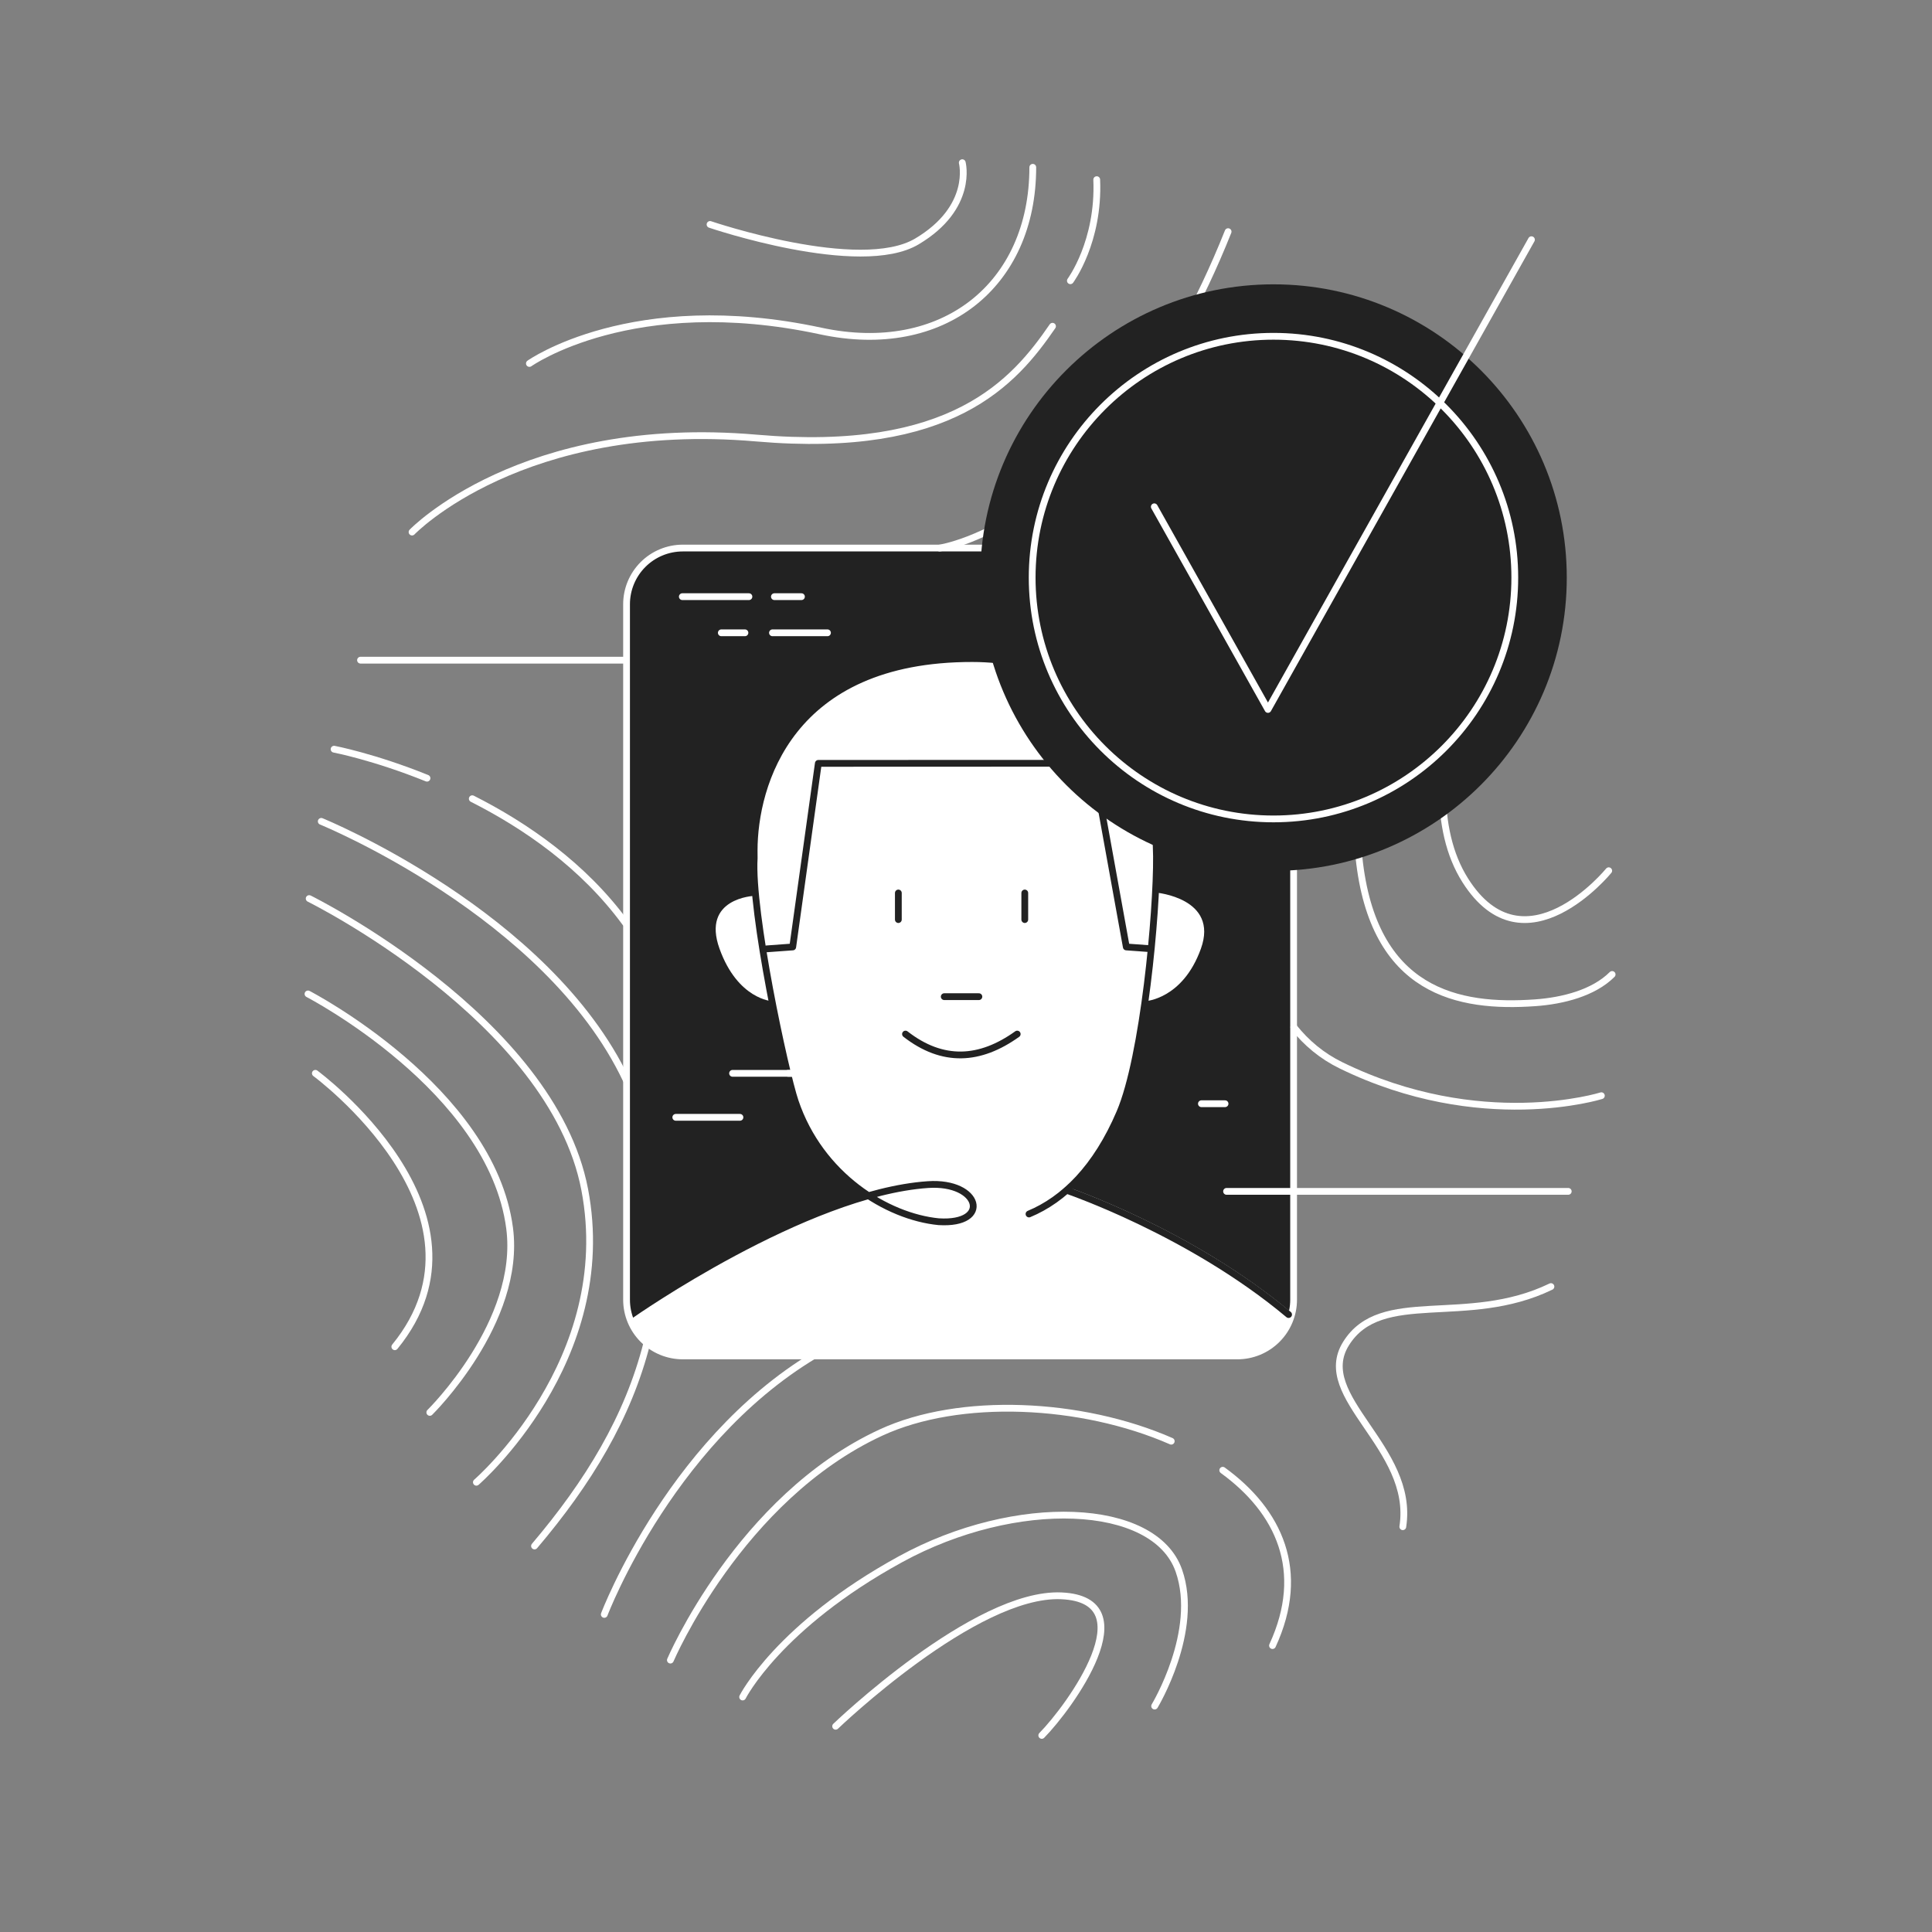 <?xml version="1.0" encoding="UTF-8"?> <svg xmlns="http://www.w3.org/2000/svg" width="570" height="570" viewBox="0 0 570 570" fill="none"><rect x="0" y="0" width="570" height="570" fill="#808080" stroke="none"/><path fill-rule="evenodd" clip-rule="evenodd" d="M381.654 178.281C381.654 173.881 379.907 169.662 376.794 166.551C373.685 163.438 369.464 161.692 365.066 161.692H201.442C197.042 161.692 192.821 163.438 189.71 166.551C186.599 169.662 184.852 173.881 184.852 178.281V383.45C184.852 387.85 186.599 392.069 189.71 395.18C192.821 398.293 197.042 400.041 201.442 400.041H365.066C369.464 400.041 373.685 398.293 376.794 395.18C379.907 392.069 381.654 387.85 381.654 383.45V178.281Z" fill="#222222"></path><path d="M126.805 416.702C126.805 416.702 153.983 390.048 150.346 362.318C144.958 321.221 90.867 293.24 90.867 293.24" stroke="white" stroke-width="2" stroke-linecap="round" stroke-linejoin="round"></path><path d="M411.463 107.08C411.463 107.08 390.507 127.294 379.055 168.753M472.451 323.267C472.451 323.267 436.877 334.488 395.591 314.284C390.037 311.566 385.457 307.744 381.719 303.057" stroke="white" stroke-width="2" stroke-linecap="round" stroke-linejoin="round"></path><path d="M94.781 242.331C94.781 242.331 161.51 269.501 184.759 318.635M157.697 456.118C173.508 437.484 185.34 418.147 190.891 396.077" stroke="white" stroke-width="2" stroke-linecap="round" stroke-linejoin="round"></path><path d="M178.281 476.302C178.281 476.302 198.807 422.043 244.705 397.329C268.512 384.51 291.689 367.9 314.677 358.603" stroke="white" stroke-width="2" stroke-linecap="round" stroke-linejoin="round"></path><path d="M106.363 194.77H183.912" stroke="white" stroke-width="2" stroke-linecap="round" stroke-linejoin="round"></path><path d="M361.875 351.491H462.681" stroke="white" stroke-width="2" stroke-linecap="round" stroke-linejoin="round"></path><path d="M121.566 156.976C121.566 156.976 153.974 123.249 223.163 129.241C280.836 134.235 299.214 112.747 310.523 96.255" stroke="white" stroke-width="2" stroke-linecap="round" stroke-linejoin="round"></path><path d="M315.793 82.828C315.793 82.828 324.341 71.349 323.568 53.002" stroke="white" stroke-width="2" stroke-linecap="round" stroke-linejoin="round"></path><path d="M156.191 107.236C156.191 107.236 186.506 85.712 242.093 97.653C278.237 105.417 304.702 84.12 304.702 49.358" stroke="white" stroke-width="2" stroke-linecap="round" stroke-linejoin="round"></path><path d="M209.484 66.219C209.484 66.219 253.637 81.252 270.502 71.24C287.368 61.225 283.902 48 283.902 48" stroke="white" stroke-width="2" stroke-linecap="round" stroke-linejoin="round"></path><path d="M277.227 161.691C277.227 161.691 328.022 154.302 362.33 68.345" stroke="white" stroke-width="2" stroke-linecap="round" stroke-linejoin="round"></path><path d="M396.249 92.198C396.249 92.198 361.268 124.86 349.914 161.691" stroke="white" stroke-width="2" stroke-linecap="round" stroke-linejoin="round"></path><path d="M98.566 221.036C98.566 221.036 110.349 223.276 125.976 229.592" stroke="white" stroke-width="2" stroke-linecap="round" stroke-linejoin="round"></path><path d="M139.336 235.646C155 243.563 172.085 255.311 184.518 272.292" stroke="white" stroke-width="2" stroke-linecap="round" stroke-linejoin="round"></path><path d="M430.738 131.197C430.738 131.197 393.734 183.871 400.923 252.86C405.091 292.852 430.353 297.46 452.97 295.846C461.159 295.262 470.181 292.938 475.629 287.498" stroke="white" stroke-width="2" stroke-linecap="round" stroke-linejoin="round"></path><path d="M446.822 158.114C446.822 158.114 432.546 185.211 427.379 213.654" stroke="white" stroke-width="2" stroke-linecap="round" stroke-linejoin="round"></path><path d="M425.535 232.646C425.564 242.648 427.449 252.075 432.292 259.727C449.78 287.36 474.621 256.894 474.621 256.894" stroke="white" stroke-width="2" stroke-linecap="round" stroke-linejoin="round"></path><path d="M91.215 265.104C91.215 265.104 162.854 300.5 172.504 350.942C182.154 401.384 140.548 437.312 140.548 437.312" stroke="white" stroke-width="2" stroke-linecap="round" stroke-linejoin="round"></path><path d="M93.039 316.662C93.039 316.662 148.817 357.73 116.483 397.33" stroke="white" stroke-width="2" stroke-linecap="round" stroke-linejoin="round"></path><path d="M197.785 489.782C197.785 489.782 218.133 441.966 259.901 422.655C283.142 411.909 319.066 413.591 345.55 425.196" stroke="white" stroke-width="2" stroke-linecap="round" stroke-linejoin="round"></path><path d="M360.75 433.771C377.352 445.823 385.609 463.446 375.426 485.498" stroke="white" stroke-width="2" stroke-linecap="round" stroke-linejoin="round"></path><path d="M246.539 509.303C246.539 509.303 287.742 469.686 313.133 470.817C338.728 471.957 315.487 503.763 307.353 512" stroke="white" stroke-width="2" stroke-linecap="round" stroke-linejoin="round"></path><path d="M219.102 500.669C219.102 500.669 229.632 479.749 265.695 460.011C299.608 441.447 340.606 442.919 347.793 463.368C354.055 481.193 340.651 503.344 340.651 503.344" stroke="white" stroke-width="2" stroke-linecap="round" stroke-linejoin="round"></path><path d="M457.574 379.582C432.716 391.633 407.481 379.776 397.116 396.404C387.278 412.184 417.506 427.025 413.871 450.428" stroke="white" stroke-width="2" stroke-linecap="round" stroke-linejoin="round"></path><path fill-rule="evenodd" clip-rule="evenodd" d="M314.697 351.19H314.696C320.64 345.976 326.05 338.473 330.431 328.187C333.558 320.844 336.07 308.295 337.886 295.179L337.864 295.383C337.864 295.383 348.915 294.878 354.3 279.902C359.688 264.926 341.026 263.338 341.026 263.338C341.026 263.338 341.019 262.889 341.073 260.47C341.194 257.494 341.226 249.335 341.1 249.102V249.049C339.816 228.592 328.591 194.364 286.877 194.308C232.85 194.234 222.497 231.613 222.497 250.968C222.491 251.883 222.512 252.759 222.526 253.645C222.397 256.402 222.591 260.164 222.985 264.292L222.477 264.313C222.477 264.313 206.896 264.926 212.283 279.902C217.669 294.878 227.794 295.383 227.794 295.383L227.777 295.275C230.385 308.729 233.259 320.854 234.643 324.954C238.88 337.495 247.131 346.792 256.261 352.748C256.258 352.748 256.253 352.749 256.25 352.749C232.599 357.057 186.359 387.836 186.359 387.836C186.67 395.073 192.597 398.64 201.837 400.04H365.253C373.977 398.425 379.313 394.602 380.14 387.836C380.14 387.836 345.707 360.306 314.697 351.19" fill="white"></path><path d="M267.148 305.081C278.131 313.632 289.121 312.951 300.109 305.081" stroke="#222222" stroke-width="2" stroke-linecap="round" stroke-linejoin="round"></path><path d="M339.334 279.896L332.293 279.38L322.488 225.187L241.433 225.218L233.879 279.38L226.168 279.945" stroke="#222222" stroke-width="2" stroke-linecap="round" stroke-linejoin="round"></path><path d="M314.664 351.19C314.664 351.19 351.129 363.546 380.107 387.836" stroke="white" stroke-width="2" stroke-linecap="round" stroke-linejoin="round"></path><path d="M186.359 387.835C186.359 387.835 237.482 351.983 273.783 349.493C289.221 348.432 292.561 361.423 276.967 360.443H276.935C261.721 358.956 242.024 346.899 234.612 324.953C231.602 316.042 221.532 269.174 222.512 253.185L222.496 250.967C222.496 231.614 232.85 194.234 286.877 194.307C328.589 194.363 339.816 228.593 341.099 249.05L341.197 252.647C341.342 269.252 337.397 311.755 330.399 328.188C323.41 344.593 313.807 353.924 303.588 358.167" stroke="#222222" stroke-width="2" stroke-linecap="round" stroke-linejoin="round"></path><path fill-rule="evenodd" clip-rule="evenodd" d="M381.654 178.281C381.654 173.881 379.907 169.662 376.794 166.551C373.685 163.438 369.464 161.692 365.066 161.692H201.442C197.042 161.692 192.821 163.438 189.71 166.551C186.599 169.662 184.852 173.881 184.852 178.281V383.45C184.852 387.85 186.599 392.069 189.71 395.18C192.821 398.293 197.042 400.041 201.442 400.041H365.066C369.464 400.041 373.685 398.293 376.794 395.18C379.907 392.069 381.654 387.85 381.654 383.45V178.281Z" stroke="white" stroke-width="2" stroke-linecap="round" stroke-linejoin="round"></path><path d="M314.73 351.19C314.73 351.19 351.195 363.546 380.173 387.836" stroke="#222222" stroke-width="2" stroke-linecap="round" stroke-linejoin="round"></path><path d="M201.309 176.033H220.959" stroke="white" stroke-width="2" stroke-linecap="round" stroke-linejoin="round"></path><path d="M228.473 176.033H236.452" stroke="white" stroke-width="2" stroke-linecap="round" stroke-linejoin="round"></path><path d="M324.941 176.033H344.591" stroke="white" stroke-width="2" stroke-linecap="round" stroke-linejoin="round"></path><path d="M357.945 176.033H367.333" stroke="white" stroke-width="2" stroke-linecap="round" stroke-linejoin="round"></path><path d="M345.125 186.696H356.122" stroke="white" stroke-width="2" stroke-linecap="round" stroke-linejoin="round"></path><path d="M227.902 186.696H244.132" stroke="white" stroke-width="2" stroke-linecap="round" stroke-linejoin="round"></path><path d="M212.809 186.696H219.782" stroke="white" stroke-width="2" stroke-linecap="round" stroke-linejoin="round"></path><path d="M354.453 325.631H361.428" stroke="white" stroke-width="2" stroke-linecap="round" stroke-linejoin="round"></path><path d="M352.586 213.984H385.114" stroke="white" stroke-width="2" stroke-linecap="round" stroke-linejoin="round"></path><path d="M305.738 206.123H338.265" stroke="white" stroke-width="2" stroke-linecap="round" stroke-linejoin="round"></path><path d="M216.129 316.668H248.657" stroke="white" stroke-width="2" stroke-linecap="round" stroke-linejoin="round"></path><path d="M199.379 329.645H218.307" stroke="white" stroke-width="2" stroke-linecap="round" stroke-linejoin="round"></path><path d="M305.738 206.123H321.87" stroke="white" stroke-width="2" stroke-linecap="round" stroke-linejoin="round"></path><path d="M232.52 316.668H248.651" stroke="white" stroke-width="2" stroke-linecap="round" stroke-linejoin="round"></path><path d="M265.04 263.458V271.306" stroke="#222222" stroke-width="2" stroke-linecap="round" stroke-linejoin="round"></path><path d="M302.341 263.458V271.306" stroke="#222222" stroke-width="2" stroke-linecap="round" stroke-linejoin="round"></path><path d="M278.582 294.045H288.801" stroke="#222222" stroke-width="2" stroke-linecap="round" stroke-linejoin="round"></path><path fill-rule="evenodd" clip-rule="evenodd" d="M375.721 83.885C423.476 83.885 462.247 122.656 462.247 170.41C462.247 218.165 423.476 256.937 375.721 256.937C327.967 256.937 289.195 218.165 289.195 170.41C289.195 122.656 327.967 83.885 375.721 83.885" fill="#222222"></path><path fill-rule="evenodd" clip-rule="evenodd" d="M375.715 99.216C415.01 99.216 446.911 131.116 446.911 170.409C446.911 209.705 415.01 241.606 375.715 241.606C336.421 241.606 304.52 209.705 304.52 170.409C304.52 131.116 336.421 99.216 375.715 99.216Z" stroke="white" stroke-width="2" stroke-linecap="round" stroke-linejoin="round"></path><path d="M451.826 70.721L374.091 209.31L340.555 149.518" stroke="white" stroke-width="2" stroke-linecap="round" stroke-linejoin="round"></path></svg> 